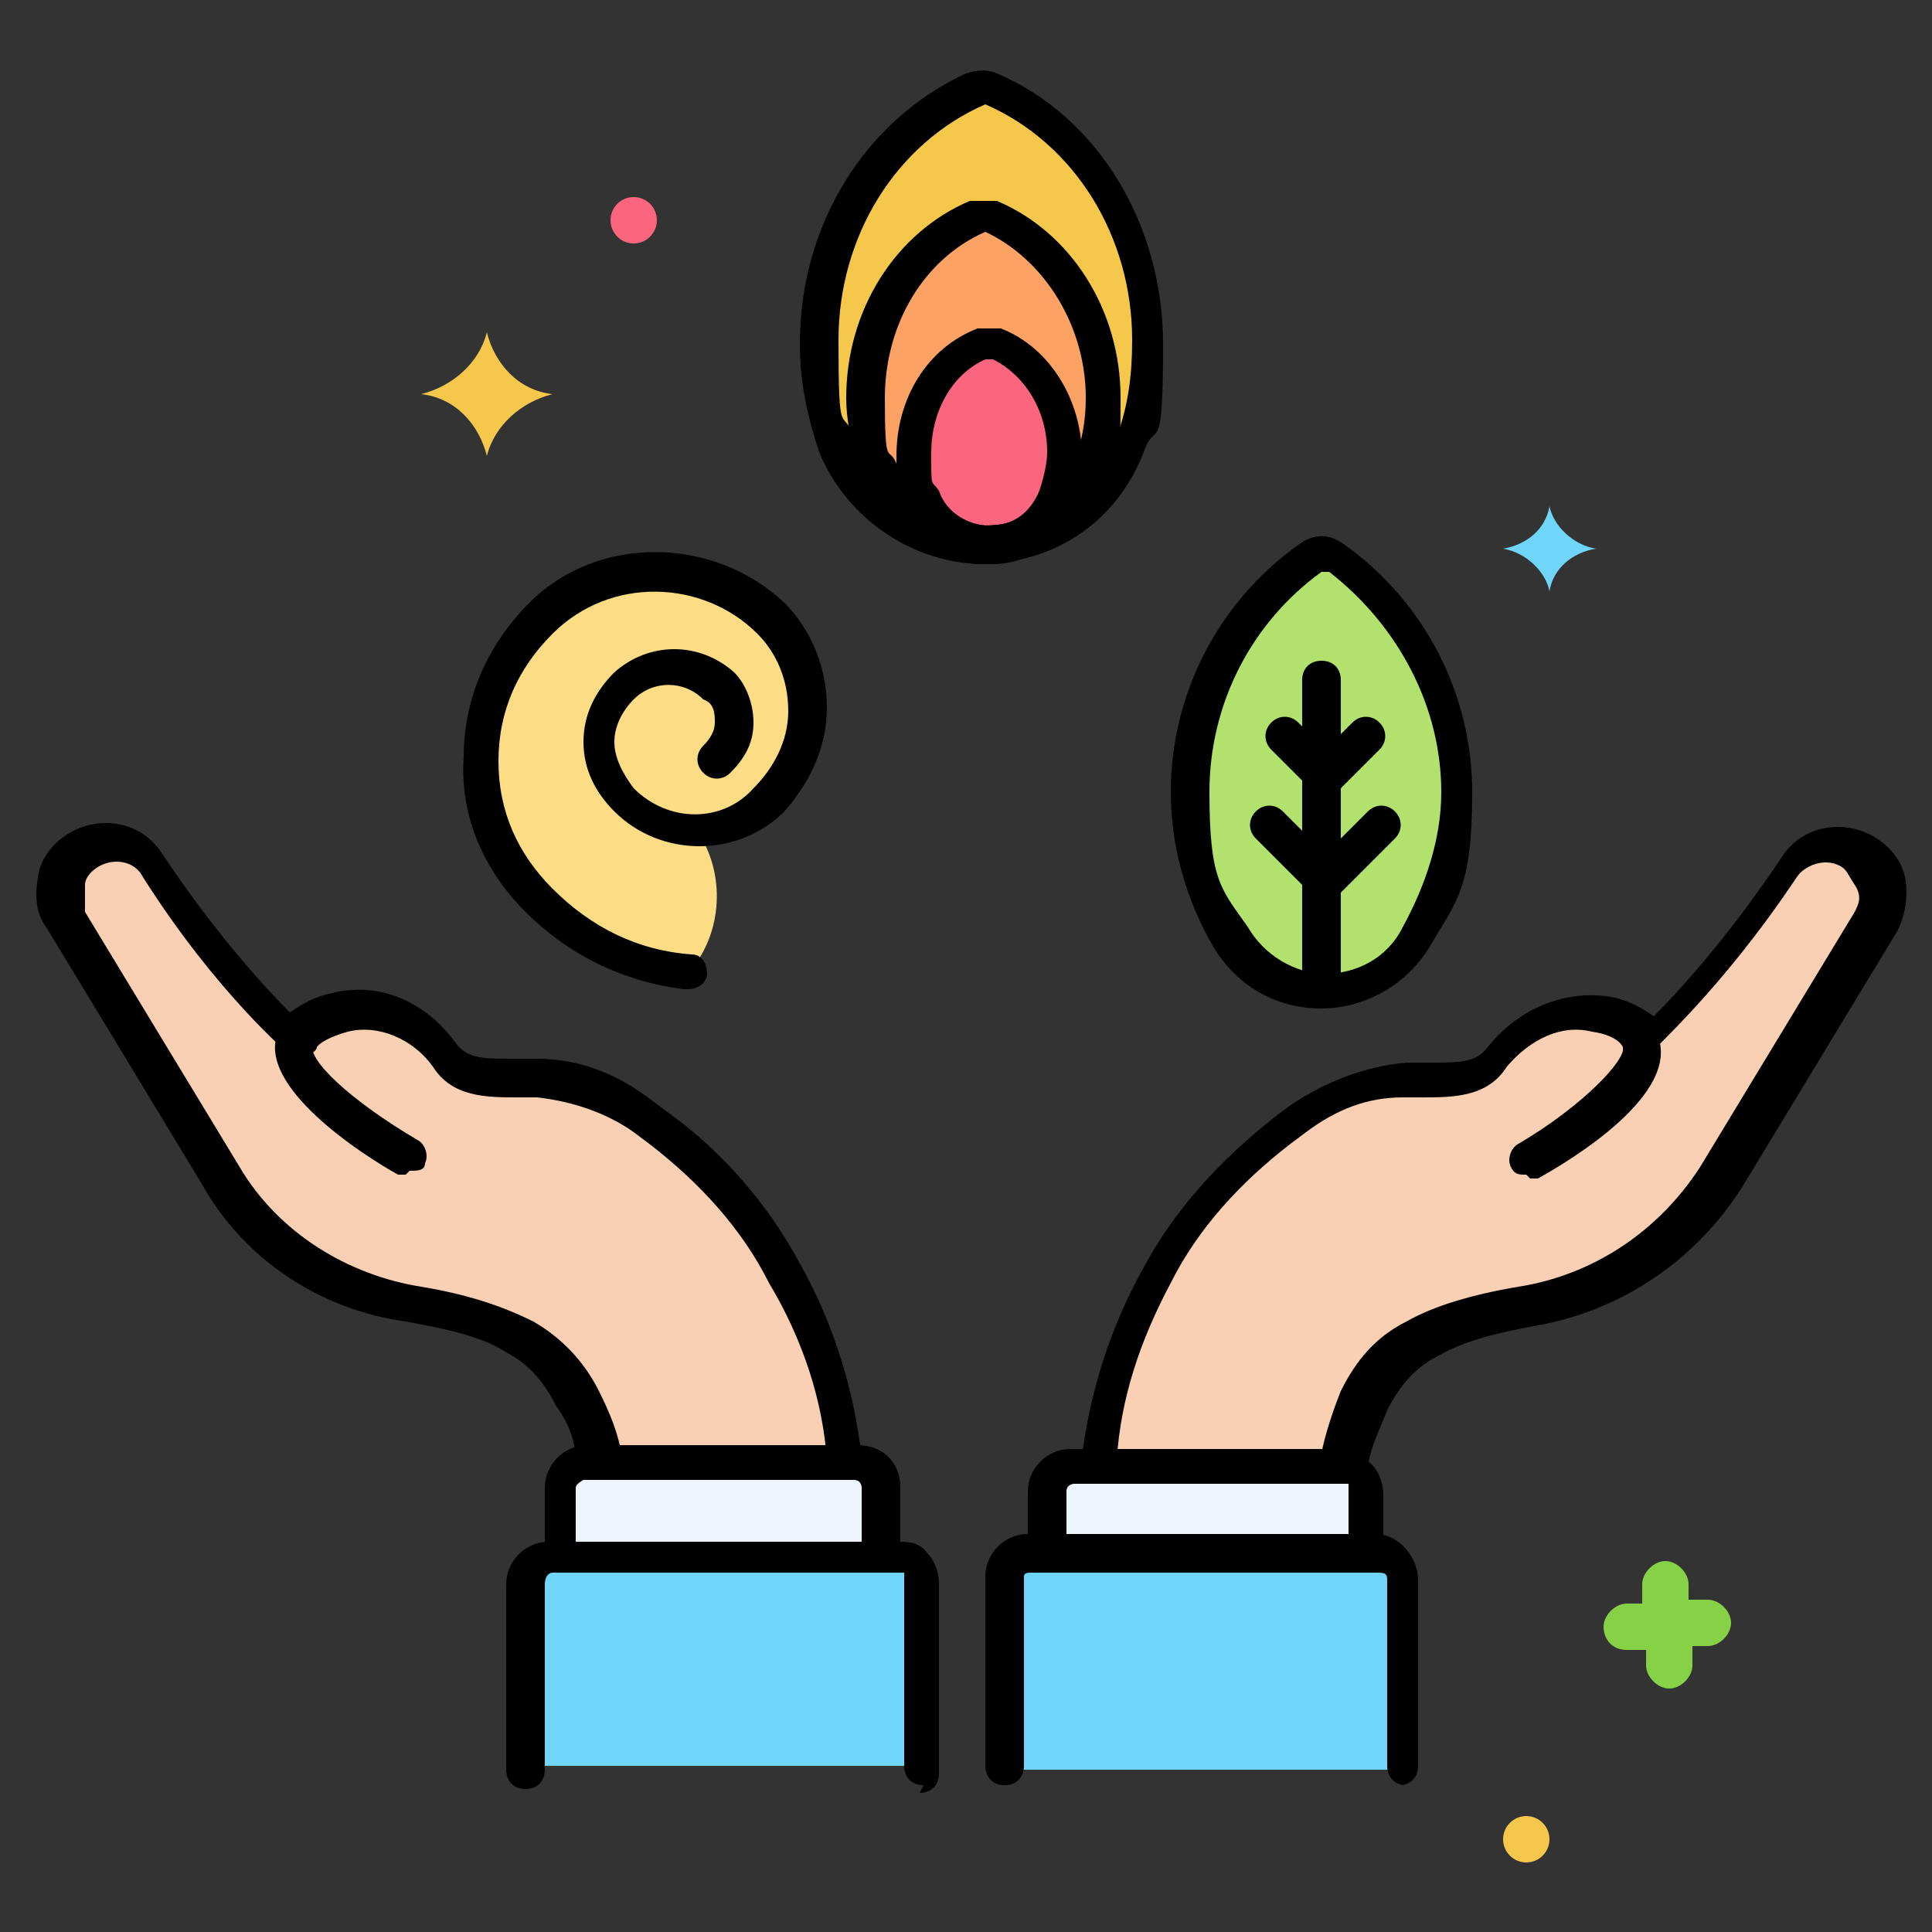 <?xml version="1.0" encoding="UTF-8"?>
<svg id="Layer_1" xmlns="http://www.w3.org/2000/svg" version="1.1" viewBox="0 0 50 50">
  <rect x="0" y="0" width="50" height="50" fill="#333333" stroke="none"/>
  <!-- Generator: Adobe Illustrator 29.1.0, SVG Export Plug-In . SVG Version: 2.1.0 Build 142)  -->
  <defs>
    <style>
      .st0 {
        fill: #70d6f9;
      }

      .st1 {
        fill: #b2e26d;
      }

      .st2 {
        fill: #f9d0b4;
      }

      .st3 {
        fill: #fca265;
      }

      .st4 {
        fill: #fcdd86;
      }

      .st5 {
        fill: #f5c84c;
      }

      .st6 {
        fill: #87d147;
      }

      .st7 {
        fill: #edf4fc;
      }

      .st8 {
        fill: #fc657e;
      }
    </style>
  </defs>
  <g id="Layer_13">
    <g>
      <path class="st4" d="M19.8,16.1c-1.6-1.6-4.3-1.6-5.9,0-2.1,2-2.1,5.2,0,7.3,1.1,1.1,2.4,1.7,3.8,1.9h0c1-1,1.1-2.6.4-3.7.6,0,1.2-.3,1.6-.7,1.3-1.3,1.3-3.4,0-4.6h0Z"/>
      <path class="st0" d="M23.2,40.2h-9c-.4,0-.7.4-.7.7v4.8h10.3v-4.9c0-.4-.3-.7-.7-.7h0Z"/>
      <path class="st7" d="M14.6,40.3v-1.7c0-.4.3-.7.6-.7h7c.4,0,.7.2.7.6v1.7s-8.3,0-8.3,0Z"/>
      <path class="st2" d="M2.2,21.9c.6-.3,1.3-.1,1.7.4,2,2.9,3.8,4.5,3.8,4.5.1-.3.5-.5,1.1-.7,1-.2,2.1.2,2.7,1.1.5.7,1.4.5,2.4.6,1,0,1.9.4,2.7,1l.4.3c1.3,1,2.4,2.3,3.2,3.7.7,1.3,1.4,3,1.5,5h-6.2c0-.6-.3-1.2-.5-1.7-.3-.7-.9-1.2-1.5-1.6-.8-.4-1.8-.7-2.7-.8-2.1-.3-3.9-1.6-5-3.3l-4-6.6c-.4-.7-.2-1.5.5-1.9h0Z"/>
      <path class="st0" d="M35.8,40.3h-9c-.4,0-.7.2-.7.6v4.9h10.3v-4.8c0-.4-.3-.7-.7-.7Z"/>
      <path class="st7" d="M35.4,40.3v-1.7c0-.4-.3-.7-.6-.7h-7c-.4,0-.7.2-.7.6v1.7s8.3,0,8.3,0Z"/>
      <path class="st2" d="M47.8,21.9c-.6-.3-1.3-.1-1.7.4-2,2.9-3.8,4.5-3.8,4.5-.1-.3-.5-.5-1.1-.7-1-.2-2.1.2-2.7,1.1-.5.7-1.4.5-2.4.6-1,0-1.9.4-2.7,1l-.4.3c-1.3,1-2.4,2.3-3.2,3.7-.7,1.3-1.4,3-1.5,5h6.2c0-.6.3-1.2.5-1.7.3-.7.9-1.2,1.5-1.6.8-.4,1.8-.7,2.7-.8,2.1-.3,3.9-1.6,5-3.3l4-6.6c.4-.7.2-1.5-.5-1.9h0Z"/>
      <path class="st1" d="M30.8,20.5c0,1.4.4,2.7,1,3.8,1.1,1.8,3.8,1.8,4.8,0,.6-1.1,1-2.4,1-3.8,0-2.5-1.2-4.7-3.1-6-.2-.1-.5-.1-.7,0-1.9,1.3-3.1,3.5-3.1,6Z"/>
      <path class="st5" d="M25.7,2.3c-.1,0-.3,0-.5,0-2.4,1-4.1,3.6-4.1,6.5s.2,1.8.5,2.7c1.3,3.5,6.3,3.5,7.6,0,.3-.8.5-1.7.5-2.7,0-3-1.7-5.5-4.1-6.5h0Z"/>
      <path class="st3" d="M25.6,5.6c-.1,0-.2,0-.3,0-1.7.7-2.9,2.6-2.9,4.7s.1,1.3.3,1.9c.9,2.5,4.6,2.5,5.5,0,.2-.6.3-1.2.3-1.9,0-2.1-1.2-4-2.9-4.7Z"/>
      <path class="st8" d="M25.6,8.8c0,0-.1,0-.2,0-1.1.5-1.8,1.6-1.8,2.9s0,.8.2,1.2c.6,1.6,2.8,1.6,3.4,0,.1-.4.2-.8.2-1.2,0-1.3-.8-2.5-1.8-2.9h0Z"/>
      <path d="M10.5,30.4c0,0-.2,0-.2,0-.9-.5-3.7-2.3-3.1-3.7,0-.2.4-.4.6-.3.2,0,.4.4.3.6-.2.4,1,1.5,2.7,2.5.2.1.3.4.2.6,0,.2-.2.2-.4.2Z"/>
      <path d="M23.9,46.2c-.3,0-.5-.2-.5-.5v-4.9c0,0,0-.1,0-.1s0,0-.1,0h-9c-.1,0-.2.1-.2.3v4.8c0,.3-.2.5-.5.5s-.5-.2-.5-.5v-4.8c0-.6.5-1.1,1.1-1.1h9c.3,0,.6,0,.8.3.2.2.3.5.3.8v4.9c0,.3-.2.5-.5.5h0Z"/>
      <path d="M14.6,40.5c-.3,0-.5-.2-.5-.5v-1.5c0-.6.5-1.1,1.1-1.1h7c.6,0,1.1.4,1.1,1.1v1.5c0,.3-.2.5-.5.5h0c-.3,0-.5-.2-.5-.5v-1.5c0,0,0-.2-.2-.2h-7c0,0-.2.1-.2.2v1.5c0,.3-.2.5-.5.5h0,0Z"/>
      <path d="M15.4,38.2c-.2,0-.4-.2-.5-.4,0-.5-.2-1-.5-1.4-.3-.6-.7-1.1-1.3-1.4-.6-.4-1.5-.6-2.6-.8-2.2-.3-4.2-1.6-5.3-3.6l-4-6.6c-.3-.4-.3-.9-.2-1.4s.5-.9.9-1.1c.8-.4,1.8-.2,2.3.6,1.4,2.1,2.7,3.5,3.3,4.1.3-.2.6-.4,1.1-.5,1.2-.3,2.4.2,3.2,1.3.3.4.7.4,1.5.4.2,0,.4,0,.6,0,1.1,0,2.1.4,3,1.1l.4.3c1.4,1,2.6,2.4,3.4,3.9.9,1.6,1.4,3.3,1.6,5,0,.3-.2.5-.4.5-.3,0-.5-.2-.5-.4-.1-1.5-.6-3.1-1.5-4.6-.7-1.4-1.8-2.6-3.1-3.6l-.4-.3c-.7-.5-1.6-.8-2.5-.9-.2,0-.4,0-.5,0-.8,0-1.7,0-2.2-.8-.5-.7-1.4-1.1-2.2-.9-.7.2-.8.4-.8.4,0,.1-.2.2-.3.3s-.3,0-.4-.1c0,0-1.9-1.6-3.8-4.6-.2-.4-.7-.5-1.1-.3-.2.1-.4.3-.4.5s0,.5,0,.7l4,6.6c1,1.7,2.8,2.8,4.7,3.1,1.2.2,2.1.5,2.9.9.7.4,1.3,1,1.7,1.8.3.6.5,1.1.6,1.7,0,.3-.1.5-.4.5,0,0,0,0,0,0h0Z"/>
      <path d="M39.5,30.4c-.2,0-.3,0-.4-.2-.1-.2,0-.5.2-.6,1.7-1,2.8-2.2,2.7-2.5,0-.2,0-.5.3-.6.2,0,.5,0,.6.3.6,1.5-2.2,3.2-3.1,3.7,0,0-.2,0-.2,0Z"/>
      <path d="M36.4,46.2c-.3,0-.5-.2-.5-.5v-4.8c0-.1,0-.2-.2-.2h-9c-.1,0-.2,0-.2.1v4.9c0,.3-.2.5-.5.5s-.5-.2-.5-.5v-4.9c0-.6.5-1.1,1.1-1.1h9c.6,0,1.1.6,1.1,1.2v4.8c0,.3-.2.5-.5.5h0Z"/>
      <path d="M35.4,40.5h0c-.3,0-.5-.2-.5-.5v-1.5c0,0,0-.1,0-.1,0,0,0,0-.1,0h-7s0,0,0,0c0,0-.2,0-.2.2v1.5c0,.3-.2.5-.5.5h0c-.3,0-.5-.2-.5-.5v-1.5c0-.6.5-1.1,1.1-1.1h7c.3,0,.6.2.8.4s.3.5.3.8v1.5c0,.3-.2.5-.5.5h0Z"/>
      <path d="M34.6,38.1s0,0,0,0c-.3,0-.4-.3-.4-.5.1-.5.3-1.1.5-1.6.4-.8.9-1.4,1.7-1.8.7-.4,1.7-.7,2.9-.9,1.9-.3,3.6-1.4,4.7-3.1l4-6.6c.1-.2.2-.4,0-.7s-.2-.4-.4-.5c-.4-.2-.9,0-1.1.3-2,3-3.8,4.5-3.8,4.6-.1,0-.3.1-.4.1-.1,0-.3-.1-.3-.3,0,0-.1-.3-.8-.4-.8-.2-1.6.2-2.2.9-.5.8-1.4.8-2.2.8-.2,0-.3,0-.5,0-.9,0-1.7.3-2.5.9l-.4.3c-1.3,1-2.4,2.2-3.1,3.6-.8,1.5-1.3,3-1.4,4.6,0,.3-.3.4-.5.4-.3,0-.4-.3-.4-.5.2-1.6.7-3.3,1.6-4.9.8-1.5,2-2.8,3.4-3.9l.4-.3c.9-.6,1.9-1,3-1.1.2,0,.4,0,.6,0,.8,0,1.2,0,1.5-.4.8-1,2-1.5,3.2-1.3.5.1.8.3,1.1.5.6-.6,1.9-2,3.3-4.1.5-.8,1.5-1,2.3-.6.4.2.8.6.9,1.1.1.5,0,1-.2,1.4l-4,6.6c-1.2,1.9-3.1,3.2-5.3,3.6-1.1.2-1.9.4-2.6.8-.6.3-1,.8-1.3,1.4-.2.5-.4.9-.5,1.4,0,.2-.2.4-.5.4h0Z"/>
      <path class="st6" d="M42.2,42.7h.4v.4c0,.3.3.6.6.6s.6-.3.6-.6h0v-.5h.4c.3,0,.6-.3.6-.6s-.3-.6-.6-.6h-.5v-.4c0-.3-.3-.6-.6-.6s-.6.3-.6.6h0v.5h-.4c-.3,0-.6.3-.6.6,0,.3.2.6.6.6t0,0h0Z"/>
      <circle class="st5" cx="39.5" cy="47.6" r=".6"/>
      <path d="M17.7,25.6s0,0,0,0c-1.6-.2-3-.9-4.1-2-1.1-1.1-1.7-2.5-1.6-4,0-1.5.6-2.9,1.7-4,1.8-1.8,4.8-1.7,6.6,0,.7.7,1.1,1.7,1.1,2.7s-.4,1.9-1.1,2.7c-1.2,1.2-3.2,1.2-4.4,0-.5-.5-.8-1.1-.8-1.8s.3-1.3.8-1.8c.9-.8,2.2-.8,3.1,0,.3.3.5.8.5,1.3s-.2.9-.6,1.3c-.2.2-.5.2-.7,0s-.2-.5,0-.7c.2-.2.3-.4.3-.6s0-.5-.3-.6c-.5-.5-1.3-.5-1.8,0-.3.3-.5.7-.5,1.1,0,.4.2.8.5,1.2.9.9,2.3.9,3.1,0,.5-.5.9-1.2.9-2,0-.8-.3-1.5-.8-2-1.4-1.4-3.8-1.5-5.3,0-.9.9-1.4,2-1.4,3.3s.5,2.4,1.4,3.3c1,1,2.2,1.6,3.6,1.7.3,0,.4.3.4.5,0,.2-.2.4-.5.4h0Z"/>
      <path d="M34.2,26.1c-.3,0-.5-.2-.5-.5v-8c0-.3.2-.5.5-.5s.5.2.5.5v8c0,.3-.2.5-.5.5Z"/>
      <path d="M34.2,23.2c-.1,0-.2,0-.3-.1l-1.4-1.4c-.2-.2-.2-.5,0-.7.2-.2.5-.2.7,0l1.1,1.1,1.1-1.1c.2-.2.5-.2.7,0,.2.2.2.5,0,.7l-1.4,1.4c0,0-.2.1-.3.1Z"/>
      <path d="M34.2,20.5c-.1,0-.2,0-.3-.1l-1-1c-.2-.2-.2-.5,0-.7.2-.2.5-.2.7,0l.7.7.7-.7c.2-.2.5-.2.7,0,.2.2.2.5,0,.7l-1,1c0,0-.2.1-.3.1h0Z"/>
      <circle class="st8" cx="16.4" cy="5.7" r=".6"/>
      <path class="st0" d="M41.3,14.2c-.6-.1-1.1-.6-1.2-1.1,0,0,0,0,0,0-.1.6-.6,1-1.2,1.1,0,0,0,0,0,0,.6.1,1.1.6,1.2,1.1,0,0,0,0,0,0,.1-.6.6-1,1.2-1.1,0,0,0,0,0,0Z"/>
      <path class="st5" d="M10.9,10.2c.8-.2,1.5-.8,1.7-1.6,0,0,0,0,0,0,.2.8.8,1.5,1.7,1.6,0,0,0,0,0,0-.8.2-1.5.8-1.7,1.6,0,0,0,0,0,0-.2-.8-.8-1.5-1.7-1.6,0,0,0,0,0,0Z"/>
      <path d="M34.2,26.1c-1.2,0-2.2-.6-2.8-1.6-.7-1.2-1.1-2.6-1.1-4,0-2.5,1.2-4.9,3.3-6.4.4-.3.8-.3,1.2,0,2.1,1.5,3.3,3.9,3.3,6.4s-.4,2.8-1.1,4c-.6,1-1.7,1.6-2.8,1.6ZM34.2,14.8s0,0,0,0c-1.8,1.3-2.9,3.4-2.9,5.7s.3,2.5,1,3.5c.4.7,1.2,1.2,2,1.2.8,0,1.6-.4,2-1.2.6-1.1,1-2.3,1-3.5,0-2.2-1.1-4.3-2.9-5.7,0,0,0,0,0,0h0Z"/>
      <path d="M25.5,14.6s0,0,0,0c-1.9,0-3.6-1.2-4.3-2.9-.3-.9-.5-1.8-.5-2.8,0-3.1,1.7-5.8,4.3-7,.3-.1.6-.1.8,0h0c2.6,1.1,4.3,3.9,4.3,7s-.2,1.9-.5,2.8c-.7,1.8-2.3,2.9-4.3,2.9ZM25.5,2.7s0,0,0,0c-2.3,1-3.8,3.4-3.8,6.1s.1,1.7.4,2.5c.6,1.7,2.2,2.3,3.4,2.3s2.7-.6,3.4-2.3c.3-.8.4-1.6.4-2.5,0-2.7-1.5-5.1-3.8-6.1h0s0,0,0,0h0Z"/>
      <path d="M25.5,14.6c-1.4,0-2.7-.9-3.2-2.2-.2-.7-.4-1.4-.4-2.1,0-2.3,1.3-4.3,3.2-5.1.2,0,.5,0,.7,0h0c1.9.8,3.2,2.8,3.2,5.1s-.1,1.4-.4,2.1c-.5,1.3-1.7,2.2-3.2,2.2ZM25.5,6c-1.6.7-2.6,2.4-2.6,4.3s.1,1.2.3,1.7c.4,1.2,1.5,1.6,2.3,1.6s1.9-.4,2.3-1.6c.2-.6.3-1.1.3-1.7,0-1.9-1.1-3.6-2.6-4.3h0Z"/>
      <path d="M25.5,14.6c-1,0-1.8-.6-2.1-1.5-.2-.4-.2-.9-.2-1.3,0-1.5.8-2.8,2.1-3.3.2,0,.4,0,.6,0,1.3.5,2.1,1.9,2.1,3.3s0,.9-.2,1.3c-.3.9-1.2,1.5-2.1,1.5ZM25.5,9.3c-.9.4-1.4,1.4-1.4,2.4s0,.7.2,1c.2.6.8.9,1.3.9s1-.2,1.3-.9c.1-.3.2-.7.2-1,0-1.1-.6-2-1.4-2.4Z"/>
    </g>
  </g>
</svg>